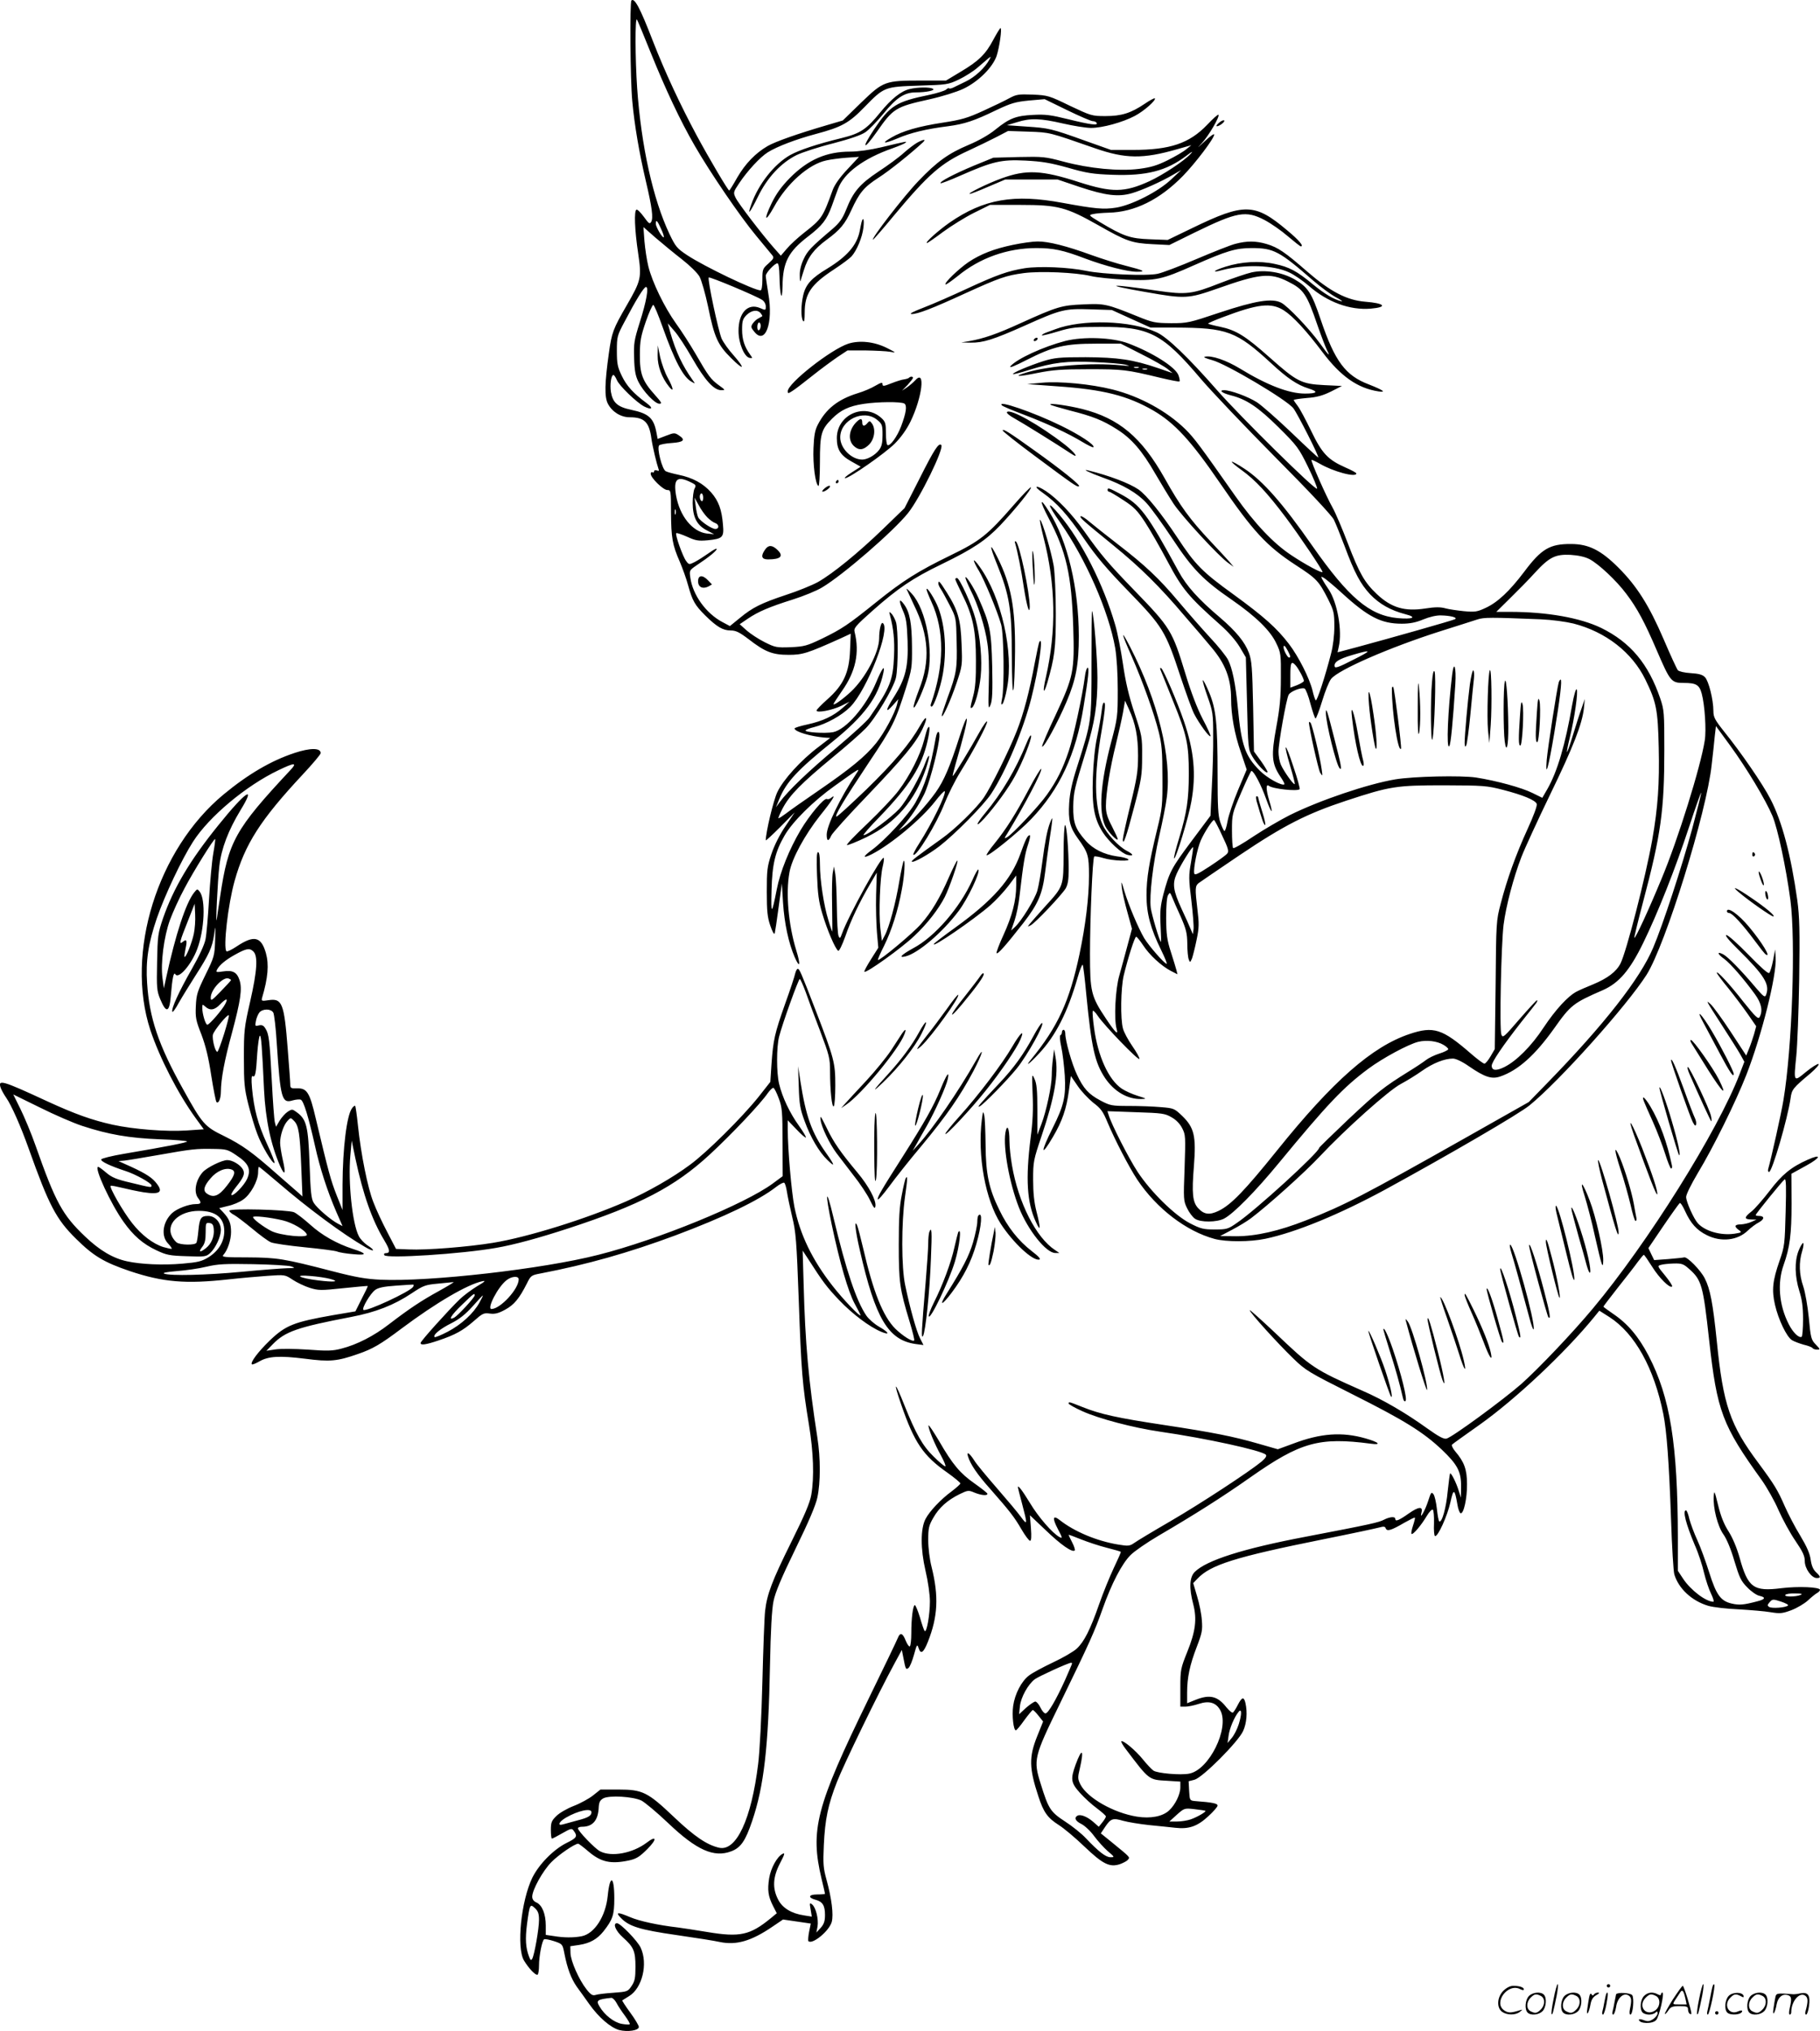 <svg version="1.0" xmlns="http://www.w3.org/2000/svg"
  viewBox="0 0 1075.534 1200.282"
 preserveAspectRatio="xMidYMid meet">
<g transform="translate(-0.466,1200.604) scale(0.1,-0.1)"
fill="#000000" stroke="none">
<path d="M3736 12003 c-10 -10 -7 -469 5 -593 13 -144 41 -306 80 -473 37
-157 45 -219 32 -242 -9 -15 -14 -11 -43 29 -19 26 -38 45 -44 43 -15 -6 -11
-119 10 -259 21 -143 18 -158 -68 -307 -81 -140 -88 -160 -105 -281 -25 -178
-27 -260 -6 -300 25 -48 76 -80 129 -80 86 0 115 -28 128 -125 7 -49 31 -149
42 -180 5 -11 2 -14 -10 -9 -9 3 -16 1 -16 -6 0 -6 -4 -8 -10 -5 -5 3 -10 -1
-10 -9 0 -24 74 -96 98 -96 21 0 22 -4 22 -132 1 -150 8 -192 52 -292 16 -38
39 -101 49 -139 26 -93 40 -117 101 -178 69 -68 105 -89 151 -89 30 0 51 -10
105 -51 98 -76 142 -93 237 -93 83 0 111 9 309 98 l58 27 -4 -99 c-5 -131 -39
-205 -134 -289 -35 -31 -64 -61 -64 -66 0 -16 91 1 145 27 l50 25 -40 -36
c-56 -49 -117 -78 -207 -98 -43 -9 -78 -20 -78 -24 0 -19 95 -47 178 -54 l33
-2 -69 -53 c-105 -79 -209 -194 -244 -268 -23 -49 -68 -237 -68 -284 0 -4 39
32 86 79 l85 86 -55 -82 c-34 -50 -66 -114 -83 -165 -25 -75 -27 -96 -27 -223
0 -115 4 -151 21 -200 12 -35 22 -54 26 -45 2 8 13 78 23 155 l19 140 7 -114
c8 -121 32 -236 69 -322 31 -70 36 -46 9 41 -46 150 -63 337 -40 461 14 81 91
221 180 334 75 93 100 134 65 105 -8 -6 -18 -9 -24 -6 -15 9 -102 -94 -156
-185 -66 -112 -120 -245 -140 -349 -30 -153 -35 -154 -31 -5 4 155 22 228 77
323 47 82 171 205 298 295 151 108 150 107 126 71 -96 -145 -175 -308 -175
-361 0 -40 11 -42 27 -5 7 15 103 122 214 237 214 224 284 308 325 393 35 73
25 88 -13 21 -60 -106 -154 -218 -318 -378 -92 -88 -171 -161 -177 -161 -15 0
41 94 192 321 141 211 154 237 218 438 35 111 37 122 36 246 -1 138 -13 202
-46 248 -30 42 -34 25 -8 -35 20 -44 24 -75 28 -180 5 -152 -12 -223 -82 -333
-49 -77 -51 -99 -4 -46 l31 35 -7 -30 c-13 -53 -76 -170 -124 -230 -63 -78
-152 -151 -340 -280 -86 -59 -173 -120 -193 -136 -20 -15 -40 -28 -44 -28 -3
0 8 27 26 61 42 78 109 146 294 299 83 68 170 145 195 171 57 57 165 239 179
299 14 61 14 289 0 331 -7 19 -18 41 -27 49 -13 13 -14 12 -8 -10 21 -79 28
-147 24 -240 -6 -145 -23 -187 -144 -363 -14 -21 -103 -102 -197 -181 -162
-135 -285 -253 -335 -321 l-22 -30 20 49 c42 102 107 171 316 340 187 151 269
263 299 406 11 52 -8 27 -43 -57 -58 -140 -178 -279 -254 -294 -47 -9 -170 -1
-163 11 3 4 25 13 51 19 73 19 162 68 213 119 100 101 242 466 192 496 -10 6
-21 -41 -21 -90 0 -82 -80 -234 -166 -315 -48 -45 -104 -85 -104 -74 0 3 23
38 50 77 82 116 105 227 75 349 -6 23 5 36 105 125 150 133 238 193 410 276
185 90 260 140 346 230 87 92 188 217 181 224 -3 3 -49 -44 -102 -105 -155
-178 -198 -212 -375 -298 -191 -93 -280 -149 -440 -278 -163 -131 -200 -156
-317 -213 -90 -43 -105 -47 -186 -51 -84 -3 -92 -1 -154 30 -36 18 -83 49
-106 69 l-41 37 47 32 c62 42 127 70 267 114 63 20 142 52 174 72 124 74 420
331 506 438 71 88 216 385 197 403 -15 15 -42 -27 -127 -196 l-90 -177 -127
-123 c-148 -143 -297 -264 -385 -314 -35 -19 -118 -53 -186 -75 -150 -50 -200
-75 -275 -137 l-59 -48 -45 24 c-96 51 -175 160 -189 263 -6 42 -5 43 37 72
74 49 119 86 119 97 0 5 -21 -6 -47 -25 -27 -19 -63 -42 -82 -52 -34 -17 -35
-17 -52 6 -20 27 -66 156 -58 164 3 3 32 -7 64 -21 50 -23 66 -26 122 -21 88
9 97 17 90 92 -7 89 -26 141 -70 191 -47 53 -109 87 -192 104 -33 7 -67 16
-76 21 -22 11 -54 138 -39 153 5 5 39 12 75 14 71 5 83 18 40 46 -23 15 -28
15 -74 -3 l-50 -19 -7 37 c-16 86 -45 113 -149 135 -81 17 -109 42 -120 105
-7 43 1 101 15 101 4 0 13 -14 20 -30 14 -34 116 -132 161 -156 48 -24 57 -11
13 21 -76 56 -117 101 -145 160 -25 52 -29 72 -29 147 0 84 2 91 44 170 68
130 116 208 128 208 18 0 3 -84 -37 -210 -33 -105 -36 -124 -33 -210 2 -74 8
-105 25 -140 29 -58 98 -130 124 -130 18 0 13 8 -27 53 -73 81 -89 124 -88
237 0 81 6 110 35 195 19 55 39 99 44 99 6 -1 30 -60 55 -130 72 -202 123
-299 173 -325 21 -12 21 -12 4 12 -59 83 -98 165 -131 279 l-15 55 38 -44 c22
-24 70 -98 107 -163 74 -129 127 -188 171 -188 25 0 25 1 -14 29 -48 35 -62
54 -138 186 -32 55 -84 136 -116 180 -68 95 -140 243 -163 337 -9 36 -19 103
-23 149 l-6 83 74 -65 c41 -35 110 -92 154 -126 46 -36 90 -79 103 -101 12
-21 35 -102 51 -178 37 -182 57 -226 136 -304 77 -77 86 -65 14 17 -29 32 -60
76 -70 98 -19 44 -85 352 -76 361 6 6 278 -108 315 -132 13 -8 22 -25 22 -39
0 -24 -1 -24 -35 -9 -72 30 -127 -30 -126 -137 0 -71 34 -152 65 -158 19 -3
19 -2 3 20 -33 46 -47 89 -47 147 0 51 4 63 26 86 30 29 65 34 84 11 7 -9 11
-16 9 -18 -2 -1 -13 -7 -23 -13 -11 -5 -25 -19 -33 -30 -12 -18 -11 -24 8 -47
65 -84 115 48 84 224 -8 49 -15 96 -15 105 0 18 53 74 69 74 7 0 11 -30 12
-77 2 -114 16 -160 18 -58 2 142 34 204 153 295 82 63 108 97 138 178 11 32
28 77 37 102 34 93 151 180 323 240 36 13 70 27 75 32 11 10 14 11 -145 -27
-64 -15 -135 -25 -181 -25 -140 0 -249 -47 -356 -155 -51 -52 -81 -94 -108
-149 -49 -102 -40 -119 13 -24 75 138 205 254 310 276 26 6 80 13 120 16 l73
5 -70 -75 c-45 -48 -75 -91 -86 -122 -58 -160 -63 -169 -168 -251 -37 -29 -83
-71 -102 -94 l-36 -42 -40 45 c-68 77 -211 263 -227 297 -15 31 -14 34 20 85
49 74 125 156 170 184 54 34 167 77 283 108 154 41 197 65 289 160 116 119
118 119 321 126 165 5 172 6 236 36 37 18 86 49 110 70 24 21 53 45 63 54 18
14 18 14 8 -5 -25 -48 -85 -104 -139 -130 -32 -16 -66 -32 -76 -37 -11 -5 -21
-7 -24 -4 -3 3 -11 -1 -18 -8 -7 -6 -50 -20 -96 -30 -200 -41 -234 -63 -330
-206 -77 -116 -62 -126 18 -12 96 138 111 147 310 191 76 17 162 44 200 62 89
42 173 126 197 194 17 52 33 165 23 165 -3 0 -22 -31 -42 -68 -45 -86 -87
-127 -195 -191 l-85 -51 -142 0 c-219 0 -227 -3 -358 -129 l-110 -107 -95 -28
c-171 -50 -304 -97 -349 -123 -72 -42 -131 -103 -179 -185 -24 -43 -46 -78
-48 -78 -7 0 -117 186 -192 325 -97 181 -186 371 -259 558 -76 197 -109 258
-127 240z m114 -308 c88 -218 175 -403 260 -550 91 -158 268 -418 363 -532 45
-54 88 -106 95 -115 12 -15 9 -21 -22 -49 -34 -30 -36 -34 -36 -95 0 -38 -4
-64 -11 -64 -38 0 -330 140 -432 207 -62 41 -70 51 -106 126 -97 205 -167 519
-191 862 -12 173 -13 426 -1 405 5 -8 41 -96 81 -195z m61 -1041 c12 -25 19
-48 16 -50 -7 -7 -47 61 -47 80 0 28 10 18 31 -30z m589 -573 c0 -11 -4 -23
-10 -26 -6 -4 -10 5 -10 19 0 14 5 26 10 26 6 0 10 -9 10 -19z m-407 -928 c24
-12 26 -16 16 -35 -6 -11 -11 -50 -11 -85 1 -84 24 -130 83 -161 l44 -23 -43
4 c-85 10 -160 102 -182 224 -17 101 6 120 93 76z m67 -89 c0 -14 -4 -23 -10
-19 -5 3 -10 15 -10 26 0 10 5 19 10 19 6 0 10 -12 10 -26z m25 -116 c15 -15
36 -30 46 -33 24 -8 25 -35 1 -35 -22 0 -88 45 -101 68 -5 9 -12 40 -15 67
l-7 50 25 -45 c13 -25 36 -57 51 -72z m-188 20 c-3 -7 -5 -2 -5 12 0 14 2 19
5 13 2 -7 2 -19 0 -25z M5381 11480 c-52 -12 -109 -58 -175 -139 -81 -100
-118 -124 -228 -151 -147 -36 -249 -70 -305 -101 -94 -54 -187 -172 -229 -292
-25 -71 -8 -50 39 45 55 114 137 202 230 248 34 16 131 48 216 69 99 26 166
49 190 66 21 14 69 64 107 110 75 93 124 125 190 125 63 0 118 12 102 21 -16
11 -91 10 -137 -1z M5970 11426 c-25 -14 -94 -47 -155 -75 -94 -43 -129 -53
-240 -70 -143 -22 -237 -49 -303 -88 -63 -36 -45 -39 36 -5 76 33 171 56 299
72 97 13 153 31 287 96 87 41 112 48 192 56 l92 8 133 -65 c74 -36 142 -65
151 -65 9 0 20 -4 23 -10 11 -17 -36 -11 -166 21 -105 26 -137 30 -209 26
-102 -5 -140 -20 -222 -86 -39 -32 -99 -66 -161 -92 -118 -50 -185 -98 -294
-212 -86 -89 -285 -347 -269 -347 3 0 59 64 124 143 204 244 278 309 438 382
54 25 130 62 167 81 l69 36 121 -4 c129 -5 116 -2 392 -98 181 -63 284 -64
486 -6 l84 24 -30 -24 c-16 -14 -66 -43 -110 -65 -62 -31 -100 -42 -169 -51
-118 -15 -294 2 -447 43 -108 29 -122 30 -264 27 l-150 -4 -115 -47 c-119 -50
-205 -95 -197 -104 3 -2 56 18 119 46 189 83 239 95 382 88 97 -5 147 -13 251
-42 111 -32 149 -38 265 -42 201 -7 317 23 435 112 35 27 43 30 26 12 -38 -42
-164 -125 -244 -162 -147 -67 -220 -68 -414 -6 -222 72 -313 76 -459 23 -83
-30 -207 -91 -188 -92 6 0 55 19 110 43 l99 42 155 0 155 0 130 -44 c154 -51
228 -60 308 -37 62 18 176 69 247 111 l45 26 -60 -56 c-76 -72 -232 -151 -324
-166 -75 -12 -125 -7 -316 28 -289 54 -466 23 -668 -116 -67 -47 -150 -121
-134 -121 4 0 46 29 94 65 49 36 131 87 183 113 l95 47 180 0 c222 0 270 -13
460 -120 165 -94 198 -106 320 -112 l100 -5 150 74 c250 122 302 132 414 73
36 -19 98 -62 136 -95 39 -33 73 -60 77 -60 20 0 -12 38 -81 95 -191 161 -252
163 -561 13 l-145 -70 -105 4 c-116 4 -157 18 -295 101 -68 41 -69 42 -40 48
17 4 57 7 90 8 154 3 303 77 440 217 74 76 185 222 185 245 0 7 -26 -11 -57
-41 -44 -41 -47 -44 -16 -10 41 44 108 159 98 168 -3 3 -33 -24 -67 -60 -106
-110 -219 -148 -440 -148 l-128 0 -152 54 c-203 73 -215 75 -348 84 l-115 8
60 18 c79 25 138 23 272 -8 61 -14 136 -26 165 -26 68 0 187 33 259 71 55 29
128 94 118 104 -3 2 -30 -12 -59 -32 -83 -56 -138 -73 -233 -73 -80 0 -85 2
-210 61 -123 60 -131 62 -220 66 -83 3 -96 1 -137 -21z M7209 11281 c-13 -11
-19 -20 -13 -21 15 0 50 27 43 34 -3 4 -17 -2 -30 -13z M5425 11163 c-16 -9
-52 -36 -80 -61 -27 -25 -94 -74 -149 -110 -111 -74 -150 -120 -191 -225 -22
-54 -38 -77 -82 -115 -126 -107 -147 -129 -169 -177 -15 -31 -24 -67 -23 -95
0 -25 2 -40 4 -35 2 6 10 34 20 64 24 78 60 125 136 181 78 57 108 93 145 175
47 102 74 135 159 190 66 42 195 146 265 211 19 19 2 17 -35 -3z M5096 10693
c-2 -10 -8 -34 -11 -53 -17 -84 -75 -150 -191 -221 -95 -57 -128 -94 -143
-159 -13 -57 -14 -130 -1 -150 7 -11 10 4 10 48 0 112 37 167 175 257 44 29
90 63 102 76 31 35 63 111 70 169 6 49 -1 68 -11 33z M5991 10559 c-111 -23
-191 -54 -263 -102 -57 -39 -145 -123 -136 -132 3 -3 35 20 73 50 130 107 294
165 464 165 100 0 158 -12 289 -62 121 -45 249 -78 306 -78 56 0 41 8 -65 35
-52 13 -144 42 -205 64 -145 53 -255 81 -318 80 -28 0 -93 -9 -145 -20z M7305
10565 c-28 -7 -131 -48 -230 -90 -98 -42 -201 -81 -229 -87 -64 -14 -325 -3
-421 17 -105 22 -278 29 -364 16 -99 -16 -165 -39 -344 -122 -84 -39 -197 -89
-252 -110 -65 -25 -90 -38 -73 -39 36 0 118 31 318 123 200 91 240 105 344
119 99 13 307 4 396 -17 36 -9 130 -18 210 -22 175 -7 209 0 402 86 192 85
247 101 339 101 131 0 164 -18 365 -193 44 -38 104 -82 134 -98 30 -16 44 -27
30 -23 -46 12 -96 42 -166 99 -96 80 -141 103 -225 121 -91 20 -198 14 -292
-16 -73 -23 -87 -39 -19 -20 133 35 303 30 395 -14 29 -13 81 -49 117 -80 110
-96 242 -144 365 -134 103 9 84 32 -33 41 -109 9 -206 60 -341 177 -133 116
-174 144 -241 164 -64 19 -117 19 -185 1z M7400 10396 c-30 -7 -113 -35 -185
-63 -167 -66 -200 -70 -372 -45 -289 43 -328 37 -67 -8 232 -41 250 -40 424
21 248 88 310 94 414 42 95 -47 113 -74 177 -261 22 -63 47 -128 55 -144 24
-46 9 -32 -42 40 -61 84 -189 219 -228 239 -54 28 -152 12 -363 -58 -182 -61
-191 -63 -288 -63 -93 1 -107 3 -200 41 -180 73 -195 76 -319 70 -127 -5 -154
-13 -368 -110 -144 -66 -221 -92 -306 -107 l-47 -8 56 -1 c73 -1 134 18 318
100 214 96 237 102 389 97 l127 -4 114 -52 115 -52 145 0 c308 -1 362 -21 569
-212 96 -89 153 -127 220 -148 60 -19 52 -30 -22 -30 -94 0 -224 50 -384 148
-81 49 -167 79 -207 70 -12 -2 5 -10 42 -20 82 -21 441 -234 481 -285 25 -33
153 -285 147 -291 -1 -1 -72 64 -157 146 -85 81 -178 163 -206 181 -52 33
-155 71 -193 71 -34 0 -12 -17 38 -30 93 -23 163 -70 284 -190 109 -108 119
-122 173 -232 32 -65 56 -124 54 -130 -6 -16 -454 426 -591 582 -170 194 -295
314 -357 342 -152 71 -440 79 -600 18 -14 -5 -38 -14 -54 -20 -16 -6 -26 -13
-24 -16 3 -2 45 8 94 23 80 24 104 27 249 27 292 2 368 -38 596 -307 62 -73
259 -280 439 -462 201 -202 335 -346 347 -370 11 -22 39 -92 63 -155 59 -159
94 -225 152 -287 55 -57 120 -94 208 -117 71 -18 45 -31 -46 -23 -166 16 -289
120 -504 427 -177 254 -294 386 -403 457 -38 25 -71 43 -73 40 -3 -2 24 -25
59 -50 79 -57 151 -134 260 -279 83 -111 217 -310 217 -322 0 -11 -101 43
-186 100 -104 69 -215 186 -329 348 -210 299 -242 342 -294 394 -110 108 -269
195 -431 236 -128 32 -310 50 -419 40 l-86 -8 177 -13 c274 -19 415 -55 568
-143 127 -74 224 -180 395 -430 194 -284 276 -372 446 -483 125 -81 137 -94
193 -204 33 -67 36 -79 36 -160 0 -53 -8 -116 -19 -158 -35 -137 -84 -286 -91
-278 -4 4 -13 31 -19 58 -18 73 -82 200 -139 275 -72 94 -147 161 -328 293
-183 132 -226 175 -331 335 -97 146 -182 251 -230 285 -54 37 -172 82 -298
113 -41 10 11 -15 86 -42 121 -43 205 -92 259 -151 27 -29 96 -125 154 -212
119 -180 182 -244 352 -361 141 -98 226 -181 261 -256 27 -56 28 -66 27 -204
0 -114 -6 -177 -27 -291 -31 -167 -27 -216 23 -291 16 -23 27 -44 25 -47 -13
-12 -103 37 -146 81 -86 86 -108 149 -129 368 -14 145 -33 237 -58 286 -11 22
-59 82 -108 134 -48 52 -131 147 -185 211 -114 136 -199 216 -363 342 -66 51
-139 109 -164 130 -24 21 -47 35 -51 32 -7 -8 9 -22 194 -173 156 -127 274
-243 420 -416 61 -70 132 -153 158 -185 82 -96 117 -186 117 -306 0 -95 20
-207 57 -313 l35 -104 -51 -121 c-28 -67 -56 -150 -62 -184 -6 -35 -15 -61
-19 -58 -5 3 -15 26 -24 52 -13 37 -16 93 -16 282 0 301 -9 387 -50 485 -18
43 -35 75 -37 72 -3 -3 10 -47 28 -98 31 -87 33 -102 33 -228 1 -74 -3 -211
-8 -305 l-8 -170 -112 -150 c-119 -159 -132 -184 -167 -317 -17 -67 -20 -101
-16 -180 3 -54 4 -98 2 -98 -7 0 -54 158 -60 201 -9 73 13 262 50 424 19 83
40 186 45 230 30 233 -51 565 -218 890 -57 110 -52 82 9 -55 66 -150 134 -340
161 -449 18 -71 22 -116 22 -266 1 -169 -1 -188 -31 -310 -48 -198 -63 -288
-63 -391 0 -107 24 -197 88 -326 21 -43 35 -78 31 -78 -13 0 -106 107 -133
152 -36 62 -92 195 -117 278 -18 62 -19 63 -15 19 3 -26 18 -91 33 -144 l27
-98 -27 -101 c-15 -55 -36 -135 -48 -176 -23 -79 -32 -257 -16 -313 12 -42 -5
-27 -62 58 -89 133 -95 160 -95 385 0 204 15 565 25 574 3 3 27 -1 54 -9 54
-17 170 -21 145 -6 -8 6 -37 13 -65 16 -76 11 -141 43 -184 92 -62 70 -75 106
-74 203 2 86 6 103 77 333 50 164 66 266 66 426 0 115 -22 386 -32 396 -2 2
-3 -137 -3 -308 0 -349 1 -341 -85 -612 -30 -93 -43 -154 -47 -216 -6 -100 4
-143 52 -209 60 -83 65 -100 65 -219 0 -128 -20 -293 -56 -464 -59 -279 -128
-429 -286 -622 -40 -48 -10 -27 46 34 99 105 170 245 229 450 13 46 27 80 30
75 3 -5 13 -84 21 -174 31 -315 50 -403 111 -495 54 -80 133 -126 214 -124 34
1 33 2 -22 19 -32 10 -74 29 -93 42 -78 52 -142 193 -164 360 -7 48 -10 93 -8
99 2 6 16 -7 31 -30 37 -55 240 -266 245 -253 2 6 -17 40 -42 76 -25 36 -50
83 -55 103 -16 56 -13 238 4 313 25 103 65 230 74 230 4 0 22 -22 40 -49 37
-58 109 -124 165 -153 l39 -20 -6 24 c-3 12 -18 61 -33 108 -23 71 -27 104
-28 200 0 70 4 123 11 135 11 19 12 18 24 -10 7 -17 29 -69 51 -116 32 -74 38
-96 39 -160 0 -41 4 -83 9 -94 7 -19 8 -18 19 7 5 15 18 65 27 110 15 71 15
96 5 178 -15 125 -14 140 7 157 9 7 118 81 242 165 263 177 397 245 630 322
261 86 296 91 580 91 232 -1 250 -2 347 -27 120 -31 191 -61 199 -83 4 -10
-19 -72 -54 -148 -69 -151 -122 -298 -159 -442 -26 -98 -27 -109 -30 -480 l-5
-379 -25 -43 c-14 -24 -30 -43 -36 -43 -7 0 -43 27 -82 61 -167 145 -219 162
-361 114 -221 -74 -453 -278 -781 -686 -194 -241 -273 -323 -347 -359 -54 -26
-86 -22 -121 16 -33 36 -38 87 -25 248 14 178 2 228 -69 297 -46 44 -50 46
-126 52 -43 4 -127 7 -188 7 -103 0 -112 2 -169 32 -70 37 -101 71 -139 153
-30 62 -69 201 -69 242 0 12 -4 23 -10 23 -5 0 -10 -6 -10 -14 0 -8 -4 -16 -9
-18 -5 -2 -3 -32 5 -68 8 -36 17 -112 21 -170 7 -124 -5 -177 -71 -309 -74
-147 -72 -179 1 -54 55 93 80 167 94 272 l12 88 39 -57 c21 -32 63 -76 92
-100 47 -35 59 -53 86 -118 42 -100 125 -261 175 -337 114 -171 290 -306 458
-351 69 -18 208 -18 299 1 181 38 438 144 709 291 377 206 793 448 853 498
177 144 575 589 691 771 112 177 356 963 385 1243 7 59 15 134 18 167 l7 60
84 -115 c99 -136 209 -320 250 -416 31 -74 80 -303 106 -497 32 -245 10 -877
-41 -1182 -12 -75 -73 -348 -90 -407 -3 -10 -1 -18 5 -18 18 0 109 312 127
435 7 53 14 61 119 149 32 28 53 52 46 54 -6 2 -40 -19 -74 -47 -74 -61 -73
-62 -57 96 6 59 14 263 17 453 4 289 2 365 -11 465 -38 269 -90 466 -159 599
-45 88 -176 278 -274 399 -54 68 -63 85 -63 120 0 68 -28 179 -50 201 -14 15
-37 21 -85 24 -35 2 -69 10 -75 17 -6 7 -44 89 -84 183 -86 200 -158 314 -267
423 -103 103 -176 140 -280 140 -126 1 -176 -29 -277 -164 -87 -115 -157 -181
-229 -214 -49 -23 -63 -25 -127 -19 -39 4 -89 11 -110 17 -29 8 -61 8 -118 -1
-122 -19 -201 4 -287 85 -72 68 -103 122 -171 299 -33 87 -74 183 -91 213 -36
63 -130 275 -124 281 2 2 23 -8 48 -22 80 -47 217 -84 217 -58 0 4 -29 20 -64
35 -104 46 -139 83 -203 216 -31 64 -66 130 -79 147 -13 17 -24 33 -24 36 0 3
35 8 78 12 58 4 93 14 142 38 l65 33 -105 5 c-136 7 -161 20 -323 164 -144
128 -198 161 -293 181 -36 7 -68 16 -70 18 -3 2 35 19 83 37 213 81 289 89
364 42 55 -35 134 -121 228 -246 108 -144 208 -214 331 -233 51 -8 28 8 -56
41 -138 52 -201 136 -284 381 -54 161 -76 194 -155 240 -73 42 -174 59 -255
41z m1997 -1694 c54 -28 160 -127 218 -205 64 -84 109 -168 181 -336 79 -183
85 -191 159 -191 73 0 92 -11 106 -63 18 -66 28 -216 18 -277 -24 -155 -159
-588 -256 -819 -74 -179 -154 -353 -160 -347 -2 2 21 96 51 210 106 399 126
542 126 900 0 220 -1 236 -24 304 -70 205 -176 332 -349 417 -124 60 -321 95
-539 95 l-81 0 84 83 c46 45 112 112 145 149 85 92 120 109 209 105 46 -3 84
-11 112 -25z m-1461 -202 c153 -140 231 -180 352 -180 48 0 84 7 127 25 36 15
78 25 105 24 55 -1 99 -12 84 -22 -11 -7 -382 -112 -582 -166 l-113 -30 7 32
c22 95 -8 263 -60 340 -14 20 -30 46 -36 57 -10 19 -10 21 8 11 10 -6 59 -46
108 -91z m1174 -154 c67 -3 147 -14 193 -25 191 -49 347 -171 425 -331 65
-133 74 -178 79 -403 5 -210 -5 -354 -38 -542 -40 -225 -153 -664 -188 -733
-25 -49 -77 -88 -161 -123 -37 -15 -81 -34 -98 -43 -52 -27 -125 -107 -195
-212 -72 -110 -162 -200 -234 -235 -47 -23 -73 -20 -73 9 0 22 67 120 174 257
44 55 84 106 89 113 5 7 8 14 5 17 -2 2 -48 -48 -103 -111 -93 -108 -100 -114
-108 -92 -12 29 -1 533 13 648 14 111 59 281 105 400 20 52 97 219 170 370
137 282 190 418 200 512 l5 53 -19 -55 c-11 -30 -34 -102 -51 -158 -17 -57
-33 -102 -35 -100 -2 2 5 39 16 83 29 118 51 277 41 287 -5 5 -16 -34 -27 -94
-40 -232 -87 -392 -146 -495 l-30 -52 -57 28 c-63 32 -214 73 -335 92 -88 13
-368 7 -477 -11 -161 -27 -446 -123 -625 -212 -55 -28 -151 -84 -213 -125 -62
-42 -116 -73 -120 -69 -4 4 -7 51 -7 104 0 95 1 99 55 225 30 70 57 127 60
127 14 0 57 -82 86 -163 33 -93 46 -101 19 -11 -19 62 -20 100 -2 86 22 -18
168 -34 182 -20 3 3 -13 63 -37 133 -49 150 -63 153 -19 4 17 -56 29 -104 27
-107 -7 -6 -66 78 -82 115 -8 18 -14 52 -14 77 0 52 46 310 60 336 11 20 73
45 94 37 7 -3 23 -44 35 -91 13 -47 26 -86 30 -86 4 0 22 47 39 103 17 57 41
116 53 131 43 54 346 186 644 281 99 31 198 63 220 70 39 13 79 13 375 1z
m-1495 -186 c17 -33 18 -40 7 -40 -9 0 -32 44 -32 60 0 18 9 10 25 -20z m385
-54 c-82 -42 -106 -51 -108 -39 -6 25 22 44 104 68 119 35 120 29 4 -29z
m-338 -33 c18 -21 48 -78 48 -91 0 -5 -18 -16 -40 -25 l-40 -15 0 74 c0 76 6
87 32 57z m2343 -964 c-63 -231 -174 -570 -231 -704 -77 -183 -290 -455 -627
-801 l-108 -111 -382 -216 c-594 -335 -707 -394 -934 -483 -160 -63 -296 -94
-413 -94 l-95 1 72 38 c40 21 89 51 110 67 102 77 320 273 406 365 152 162
409 392 480 429 34 18 91 53 126 78 64 45 132 72 182 72 17 0 55 -18 95 -46
93 -64 134 -77 184 -60 106 36 206 126 318 283 99 140 113 151 290 228 94 42
158 116 237 278 86 176 189 436 272 688 37 113 69 203 71 200 1 -4 -23 -99
-53 -212z m-2778 -41 c36 -75 41 -94 30 -106 -6 -9 -52 -42 -102 -75 -72 -47
-91 -56 -93 -42 -6 28 18 147 39 195 22 49 68 120 78 120 3 0 25 -41 48 -92z
m-184 -158 c-14 -77 -14 -98 2 -225 9 -77 15 -153 13 -170 l-4 -30 -13 30 c-7
17 -30 70 -53 118 -51 111 -56 150 -30 209 22 50 91 162 97 157 2 -2 -4 -42
-12 -89z m1492 -1079 c16 -9 29 -21 28 -26 -1 -5 -25 -17 -54 -26 -28 -9 -63
-26 -78 -38 -14 -11 -60 -42 -101 -67 -151 -94 -183 -120 -355 -281 -96 -91
-175 -168 -175 -171 -1 -27 -378 -371 -487 -444 -51 -36 -60 -38 -130 -38 -67
0 -83 4 -147 37 -90 47 -230 184 -309 304 -51 78 -154 279 -171 336 l-7 22
168 -6 c154 -5 172 -7 211 -30 27 -15 50 -39 63 -65 20 -39 20 -50 14 -234 -7
-186 -7 -194 15 -239 12 -25 33 -53 47 -62 33 -22 128 -21 171 1 56 29 186
161 325 330 286 347 380 446 528 556 85 63 237 145 295 159 49 12 110 5 149
-18z M8586 8017 c-25 -209 -35 -440 -17 -421 9 8 22 147 36 366 6 103 -8 146
-19 55z M8467 7974 c-10 -109 -7 -378 3 -336 12 51 22 385 12 400 -6 9 -11
-14 -15 -64z M8691 7962 c-13 -99 -31 -302 -31 -347 1 -22 3 -26 9 -15 5 8 16
92 25 185 9 94 18 189 21 212 2 23 1 44 -4 47 -4 3 -13 -34 -20 -82z M8809
8045 c-11 -17 -18 -276 -11 -355 l8 -75 8 105 c8 115 5 341 -5 325z M8383
7825 c-1 -125 2 -176 8 -150 9 48 9 173 -1 270 -5 51 -7 17 -7 -120z M8898
7980 c-10 -31 -10 -290 -1 -356 10 -74 22 -27 21 86 -1 151 -12 299 -20 270z
M9216 7973 c-10 -33 -65 -388 -71 -458 -9 -117 11 -43 45 161 33 197 47 314
37 314 -3 0 -8 -8 -11 -17z M8230 7934 c0 -136 36 -374 54 -353 5 7 -39 357
-46 365 -5 4 -8 -1 -8 -12z M8095 7840 c7 -90 33 -251 40 -259 10 -10 4 90
-14 206 -21 144 -36 175 -26 53z M9087 7795 c-9 -133 -9 -175 2 -175 12 0 23
209 13 245 -7 24 -10 9 -15 -70z M8987 7775 c-9 -133 -9 -175 2 -175 12 0 23
209 13 245 -7 24 -10 9 -15 -70z M7840 7793 c0 -59 61 -306 81 -327 16 -17 10
16 -32 179 -41 162 -49 185 -49 148z M7995 7760 c17 -148 48 -280 64 -280 6 0
6 14 1 33 -5 17 -19 88 -31 157 -22 129 -46 191 -34 90z M7740 7737 c0 -32 55
-277 66 -297 15 -24 15 -23 9 20 -9 68 -56 264 -66 275 -5 5 -9 6 -9 2z M7436
7253 c8 -27 19 -65 26 -85 6 -21 15 -38 19 -38 4 0 -3 35 -17 78 -13 42 -24
80 -24 85 0 4 -4 7 -10 7 -5 0 -3 -21 6 -47z M6115 10000 c-3 -5 -2 -10 4 -10
5 0 13 5 16 10 3 6 2 10 -4 10 -5 0 -13 -4 -16 -10z M6300 9991 c-130 -34
-283 -104 -324 -149 -11 -14 24 0 96 37 157 80 227 96 410 96 l146 0 124 -63
c68 -34 136 -73 153 -87 l29 -24 -84 29 c-150 51 -238 64 -430 65 -156 0 -183
-3 -249 -23 -84 -27 -186 -70 -180 -77 3 -2 46 9 96 25 141 44 224 54 386 46
78 -3 160 -10 182 -15 33 -8 28 -9 -25 -4 -176 17 -422 -2 -558 -42 -86 -26
-54 -27 64 -3 90 18 143 22 304 22 200 0 220 -2 423 -51 59 -14 109 -24 112
-21 3 3 0 19 -6 36 -17 48 -152 134 -298 189 -93 35 -264 41 -371 14z m433
-158 c-7 -2 -19 -2 -25 0 -7 3 -2 5 12 5 14 0 19 -2 13 -5z m50 -10 c-7 -2
-19 -2 -25 0 -7 3 -2 5 12 5 14 0 19 -2 13 -5z M5018 9975 c-102 -33 -358
-234 -358 -281 0 -15 3 -14 28 2 15 9 68 50 117 89 50 40 117 89 149 111 l59
39 106 0 c58 -1 124 -4 146 -8 38 -7 37 -6 -20 23 -75 37 -160 46 -227 25z
M3891 9905 c-1 -63 25 -132 68 -185 30 -37 25 -8 -8 53 -16 28 -36 84 -45 122
l-14 70 -1 -60z M5377 9774 c-3 -4 -17 -8 -29 -10 -13 -1 -47 -12 -75 -23 -45
-18 -53 -19 -53 -6 0 13 -8 11 -43 -9 -23 -14 -70 -34 -104 -44 -116 -36 -187
-92 -235 -185 -17 -32 -23 -64 -26 -140 -4 -96 11 -212 29 -223 5 -3 9 61 9
141 0 166 7 192 72 257 51 51 100 74 185 87 86 13 222 14 242 2 17 -11 11 -54
-19 -134 -23 -61 -66 -121 -81 -111 -5 3 -9 34 -9 70 0 57 -3 68 -26 89 -101
93 -264 20 -264 -118 0 -67 21 -102 86 -138 l55 -31 -53 -34 c-29 -18 -47 -34
-39 -34 25 0 235 146 294 205 36 36 70 84 92 129 70 144 90 313 29 245 -11
-12 -32 -30 -49 -42 l-30 -20 33 34 c17 19 32 38 32 42 0 9 -15 9 -23 1z
m-188 -250 c29 -24 31 -31 31 -89 0 -48 -5 -68 -21 -89 -24 -31 -69 -56 -99
-56 -64 0 -130 67 -130 131 0 104 140 170 219 103z M5062 9508 c-45 -49 -47
-112 -4 -144 27 -21 51 -16 83 15 32 33 40 92 16 125 -12 16 -14 16 -26 2 -18
-22 -31 -20 -31 4 0 26 -12 25 -38 -2z M5926 9610 c6 -6 64 -30 130 -55 137
-52 263 -111 347 -162 32 -19 60 -33 63 -30 12 12 -80 73 -191 127 -161 79
-385 156 -349 120z M6212 9615 c3 -4 55 -19 115 -35 135 -34 195 -58 278 -111
86 -54 149 -127 226 -261 35 -60 84 -141 109 -179 48 -73 269 -313 323 -350
l32 -23 -25 30 c-14 16 -64 70 -112 121 -121 129 -177 205 -271 373 -137 243
-270 354 -487 409 -85 21 -199 37 -188 26z M5955 9570 c-3 -5 17 -22 45 -37
44 -24 250 -152 333 -207 52 -35 27 3 -35 52 -149 116 -328 217 -343 192z
M5930 9462 c0 -5 84 -72 188 -149 238 -177 250 -185 263 -181 13 4 -103 98
-272 218 -138 99 -179 125 -179 112z M4945 9160 c-3 -5 -1 -10 4 -10 6 0 11 5
11 10 0 6 -2 10 -4 10 -3 0 -8 -4 -11 -10z M4879 9121 c-13 -11 -19 -20 -13
-21 15 0 50 27 43 34 -3 4 -17 -2 -30 -13z M6165 9095 c85 -60 149 -131 246
-273 72 -105 133 -177 264 -312 201 -207 218 -235 305 -500 33 -99 69 -199 81
-222 28 -55 90 -141 97 -133 3 3 -18 49 -46 102 -33 64 -69 158 -102 267 -78
256 -88 272 -300 491 -157 162 -200 213 -297 350 -74 104 -159 193 -228 239
-60 39 -78 31 -20 -9z M6550 9110 c0 -5 4 -10 9 -10 5 0 42 -22 83 -49 64 -41
84 -62 130 -132 30 -46 90 -151 134 -234 85 -160 123 -206 309 -371 50 -44 93
-94 116 -132 l36 -61 7 -272 c6 -264 7 -272 31 -313 26 -45 81 -103 90 -94 3
2 -14 31 -37 64 l-43 59 -5 265 c-5 230 -8 272 -25 318 -24 64 -76 127 -169
207 -129 109 -199 187 -246 273 -188 345 -226 396 -347 460 -66 35 -73 37 -73
22z M6201 8945 c105 -199 136 -336 146 -645 8 -260 2 -292 -103 -517 -48 -101
-84 -186 -81 -189 10 -10 93 143 145 266 55 130 72 220 72 387 -1 285 -66 561
-176 736 -56 90 -58 67 -3 -38z M6270 8918 c151 -215 287 -525 325 -742 9 -55
15 -149 15 -249 0 -154 -1 -165 -40 -311 -62 -239 -74 -406 -34 -492 16 -34
74 -94 74 -77 0 5 -16 40 -35 77 -27 52 -35 79 -35 119 0 75 25 228 59 364 16
65 35 150 42 188 l12 70 23 -50 c39 -84 54 -162 54 -275 0 -90 -6 -131 -45
-290 -25 -102 -45 -194 -45 -205 1 -42 21 16 67 192 43 163 47 188 47 298 1
116 -1 124 -46 260 -33 100 -52 182 -67 286 -12 81 -32 185 -46 232 -69 238
-198 494 -329 650 -77 92 -75 67 4 -45z M6171 8832 c73 -283 77 -553 14 -830
-20 -87 -14 -107 9 -30 43 151 50 200 50 408 0 114 -6 238 -12 280 -14 82 -67
266 -81 274 -4 3 5 -43 20 -102z M6004 8794 c13 -44 36 -156 51 -259 17 -109
34 -167 35 -115 0 84 -61 373 -82 386 -6 4 -8 -1 -4 -12z M4526 8758 c-27 -38
-21 -58 17 -58 77 0 95 20 54 58 -30 28 -52 28 -71 0z M5897 8670 c73 -180 87
-265 87 -537 1 -140 4 -222 9 -205 5 15 9 117 10 227 2 260 -23 395 -104 557
-48 96 -49 74 -2 -42z M6107 8665 c3 -60 7 -112 9 -114 8 -8 2 164 -7 194 -4
18 -5 -16 -2 -80z M5760 8693 c0 -7 13 -34 30 -61 31 -52 108 -236 131 -317
16 -57 20 -373 5 -440 -6 -30 -6 -37 3 -29 6 6 19 48 27 95 40 209 -33 535
-161 714 -19 28 -35 44 -35 38z M4130 8571 c0 -35 27 -48 61 -31 l21 12 -23
24 c-32 34 -59 32 -59 -5z M5710 8592 c0 -7 14 -40 30 -73 44 -86 87 -221 100
-317 8 -49 11 -147 8 -239 -4 -142 -3 -154 10 -123 11 27 13 78 10 230 -5 209
-13 248 -81 402 -28 63 -77 139 -77 120z M5650 8583 c0 -4 18 -43 40 -88 64
-128 82 -214 82 -390 1 -108 -4 -167 -16 -211 -19 -72 -19 -77 -7 -70 17 11
42 101 51 184 10 98 -2 236 -31 342 -22 83 -94 240 -109 240 -6 0 -10 -3 -10
-7z M5550 8557 c0 -7 7 -22 15 -33 8 -12 31 -54 52 -95 38 -74 38 -74 41 -217
4 -158 -1 -187 -54 -330 -18 -51 -34 -98 -34 -105 1 -25 52 87 87 191 35 104
35 108 30 232 -5 144 -21 199 -87 304 -43 68 -50 75 -50 53z M5362 8525 c2 -5
22 -48 44 -95 88 -179 97 -330 30 -499 -20 -52 -35 -99 -32 -105 6 -16 63 113
81 181 39 150 -7 396 -91 489 -19 21 -34 35 -32 29z M5480 8523 c0 -6 13 -39
29 -74 78 -169 77 -376 -4 -606 -2 -7 0 -13 5 -13 13 0 51 107 66 190 24 136
15 284 -26 393 -20 52 -70 131 -70 110z M6147 8213 c-3 -4 -15 -60 -27 -123
-32 -172 -67 -304 -107 -405 -45 -115 -153 -332 -194 -392 -43 -63 -171 -188
-249 -243 -151 -108 -182 -132 -177 -136 9 -9 99 42 162 90 93 72 263 244 307
311 86 131 190 378 237 564 44 174 73 375 48 334z M6416 8008 c-15 -116 -68
-359 -95 -439 -35 -105 -70 -176 -129 -259 -48 -68 -204 -234 -236 -252 -18
-10 -18 -8 2 23 103 169 205 364 200 381 -2 6 -35 -48 -72 -118 -81 -152 -134
-236 -204 -323 -29 -35 -50 -67 -47 -69 9 -10 193 139 264 214 168 176 264
382 309 664 29 175 34 230 24 230 -5 0 -13 -24 -16 -52z M6862 8049 c3 -8 38
-93 76 -189 80 -197 92 -252 92 -425 0 -154 -12 -232 -56 -378 -20 -65 -34
-121 -31 -124 9 -9 87 246 102 336 29 161 16 300 -44 475 -38 112 -121 305
-134 313 -6 4 -8 1 -5 -8z M6515 7804 c-4 -33 -16 -102 -27 -154 -13 -58 -22
-152 -25 -240 -6 -168 8 -243 58 -322 36 -56 112 -126 146 -134 40 -10 37 3
-4 24 -49 26 -119 101 -143 155 -49 111 -51 294 -5 556 18 102 23 157 17 163
-7 7 -13 -9 -17 -48z M5676 7655 c-57 -179 -93 -263 -142 -332 -55 -77 -146
-176 -188 -205 l-31 -21 31 34 c40 44 85 111 119 179 27 53 76 231 89 323 9
57 -10 66 -20 10 -31 -177 -62 -277 -119 -379 -41 -73 -178 -222 -258 -281
-56 -41 -56 -53 0 -25 113 58 292 207 373 311 30 39 56 66 58 61 7 -21 -74
-187 -151 -308 -22 -34 -38 -65 -35 -67 16 -17 139 185 184 302 21 53 63 137
94 187 79 127 162 284 158 298 -2 6 -24 -24 -48 -68 -49 -89 -149 -254 -155
-254 -2 0 5 30 16 68 46 157 70 254 67 270 -3 9 -21 -37 -42 -103z M5487 7703
c-3 -4 -13 -37 -22 -73 -22 -86 -84 -209 -150 -296 -29 -39 -112 -126 -184
-195 -72 -68 -127 -125 -121 -127 6 -2 58 19 116 47 173 85 285 214 350 403
13 39 22 74 19 77 -3 2 -11 -11 -18 -30 -32 -90 -112 -232 -158 -283 -48 -52
-188 -156 -211 -156 -6 0 37 50 96 110 176 183 248 297 282 447 15 66 15 99 1
76z M6071 7614 c-63 -155 -146 -295 -245 -414 -57 -68 -60 -91 -4 -30 64 71
143 179 181 250 45 82 99 218 95 238 -2 8 -14 -11 -27 -44z M1745 7556 c-137
-45 -274 -125 -419 -245 -392 -325 -582 -936 -433 -1392 55 -165 163 -376 268
-521 l48 -66 -102 -7 c-120 -8 -312 7 -436 34 -122 27 -223 63 -386 138 -270
125 -296 133 -275 77 6 -15 20 -39 31 -55 31 -44 86 -168 134 -303 119 -334
162 -416 279 -531 103 -102 165 -139 318 -191 197 -66 331 -77 583 -49 72 8
176 17 232 21 101 7 102 7 147 -23 24 -16 70 -38 101 -48 53 -16 65 -16 198
-2 78 8 143 14 145 13 1 -2 -15 -36 -36 -76 l-37 -74 -130 -22 c-234 -41 -282
-60 -377 -151 -69 -67 -115 -129 -105 -140 4 -3 23 5 44 17 53 31 119 35 271
16 146 -19 189 -15 312 28 87 30 132 56 257 150 203 152 391 262 478 280 23 5
16 -2 -30 -29 -33 -20 -80 -55 -104 -78 -66 -64 -231 -247 -231 -258 0 -15 32
-10 106 15 98 33 144 58 209 115 51 45 59 49 94 44 30 -4 51 1 91 23 53 29 83
65 129 156 22 45 26 48 80 58 276 53 520 122 797 225 288 108 494 207 596 287
21 16 42 27 47 24 5 -3 12 -27 16 -53 4 -27 18 -93 31 -148 22 -90 26 -139 39
-495 15 -421 21 -496 60 -733 27 -165 32 -310 14 -415 -8 -47 -39 -120 -119
-281 -113 -228 -143 -307 -154 -406 -4 -33 -11 -222 -16 -420 -5 -204 -16
-414 -25 -484 -40 -327 -129 -517 -230 -495 -72 16 -147 67 -267 181 -156 148
-185 163 -329 163 l-106 0 -44 -35 c-24 -19 -75 -47 -114 -62 -39 -15 -84 -41
-102 -59 -29 -28 -33 -39 -33 -83 0 -28 3 -51 6 -51 4 0 31 14 62 32 53 30 56
30 68 13 23 -31 17 -41 -42 -70 -77 -38 -163 -125 -203 -205 -67 -137 -95
-414 -50 -490 28 -47 70 -91 81 -84 4 3 8 27 8 54 0 56 18 147 30 155 4 3 31
-2 59 -11 50 -17 50 -17 61 -73 18 -91 40 -148 73 -196 18 -24 51 -71 74 -103
55 -78 126 -139 176 -153 50 -13 117 -3 117 18 0 8 -23 47 -51 85 -28 38 -49
71 -47 72 2 1 20 12 40 25 78 47 113 191 69 286 -18 40 -120 145 -140 145 -27
0 -8 -46 35 -84 64 -57 74 -81 74 -174 0 -66 -4 -85 -23 -113 -22 -33 -25 -34
-107 -40 -47 -3 -95 -9 -106 -13 -17 -5 -28 1 -53 33 -45 57 -94 168 -95 215
l-1 40 54 8 c63 10 105 34 142 80 55 70 64 97 64 195 0 134 -26 144 -39 14
-12 -120 -78 -223 -154 -238 -47 -9 -104 -9 -164 1 l-48 7 0 55 c0 68 -21 120
-54 136 -17 7 -26 19 -26 35 0 40 62 152 113 204 42 43 138 109 159 109 3 0
30 -20 59 -45 75 -64 132 -77 241 -54 44 10 62 21 108 67 59 59 56 84 -5 37
-83 -62 -207 -85 -274 -50 -30 15 -131 120 -131 136 0 5 11 9 24 9 64 0 96 38
99 117 2 29 8 40 27 51 36 19 174 11 225 -13 21 -11 93 -71 159 -134 167 -159
270 -205 372 -166 56 21 84 61 124 180 69 204 96 435 105 920 4 206 11 333 21
379 10 50 47 139 129 307 79 162 120 258 130 305 19 89 19 233 0 354 -52 334
-72 560 -81 900 l-6 205 33 -50 c87 -136 110 -166 182 -242 80 -84 182 -160
250 -188 53 -22 46 -4 -13 30 -28 16 -61 45 -75 65 -59 86 -120 266 -196 585
-43 182 -50 148 -9 -47 48 -227 97 -395 135 -466 19 -34 35 -66 35 -69 0 -14
-104 95 -164 172 -121 154 -194 305 -227 470 -17 88 -39 340 -39 453 l0 57 51
-53 c28 -30 53 -51 56 -49 3 3 -16 35 -41 70 -54 75 -98 168 -117 247 -16 66
-16 218 0 280 19 75 114 340 122 340 4 0 19 -35 35 -77 15 -43 53 -147 86
-232 53 -141 58 -160 58 -235 0 -114 11 -219 22 -208 5 5 9 60 9 123 0 134 -6
158 -117 446 -87 226 -95 243 -105 243 -5 0 -11 -12 -15 -27 -3 -16 -29 -95
-59 -178 -63 -178 -71 -216 -81 -357 l-7 -106 -70 -89 c-97 -121 -305 -328
-405 -401 -102 -76 -249 -160 -379 -217 -236 -103 -577 -210 -785 -244 -146
-24 -393 -44 -498 -39 l-75 3 -52 100 c-29 55 -66 134 -82 177 -33 83 -73 281
-91 453 -6 60 -14 112 -16 115 -3 3 -12 -3 -19 -14 -31 -41 -55 -236 -56 -451
l0 -150 -36 90 c-33 85 -46 130 -122 450 -36 155 -52 180 -110 179 -38 -1 -41
1 -41 25 0 14 -7 108 -15 209 -21 270 -33 299 -113 287 -39 -6 -43 -5 -39 12
36 121 42 199 23 267 -28 97 -70 107 -172 39 -30 -20 -57 -33 -61 -29 -20 20
9 276 48 415 61 218 152 361 403 630 58 62 106 119 106 126 0 32 -61 32 -155
1z m-26 -103 c-325 -348 -365 -420 -413 -743 -9 -58 -18 -118 -20 -135 -9 -58
5 231 15 314 12 103 53 210 125 329 95 155 30 111 -131 -89 -169 -209 -265
-372 -327 -550 -30 -89 -32 -103 -35 -259 -3 -153 -2 -169 19 -220 35 -84 54
-78 62 19 9 109 17 146 27 129 19 -30 94 56 129 149 43 114 51 292 15 339 -14
18 -15 18 -34 -6 -48 -61 -109 -247 -164 -500 l-14 -65 -8 60 c-12 88 8 245
44 344 17 46 55 130 86 187 52 99 175 297 181 291 2 -2 -3 -40 -11 -85 -8 -45
-19 -167 -25 -270 -6 -103 -15 -210 -21 -238 -6 -31 -37 -98 -81 -175 -74
-130 -122 -233 -115 -252 2 -6 20 18 39 54 20 35 64 106 97 158 81 126 100
168 111 243 8 60 9 58 6 -32 -3 -92 -5 -99 -57 -205 -48 -98 -54 -117 -57
-185 -3 -67 0 -85 33 -168 25 -67 42 -135 58 -242 13 -82 27 -153 31 -157 12
-12 26 20 26 62 1 76 20 180 65 345 52 194 62 263 45 314 -15 46 -40 60 -97
51 -41 -6 -44 -5 -35 12 14 26 50 56 102 85 68 38 88 43 111 22 29 -27 24
-112 -18 -297 -35 -153 -37 -172 -37 -332 0 -151 3 -182 26 -275 15 -58 38
-137 53 -175 26 -71 92 -181 102 -172 3 3 -17 54 -45 114 -53 116 -76 201 -88
327 -5 56 -3 77 4 72 15 -9 20 16 27 136 4 54 11 100 15 103 8 5 13 -61 25
-320 9 -177 40 -323 95 -450 29 -64 35 -46 15 40 -8 36 -15 80 -15 97 0 44 20
104 43 129 19 21 20 21 39 1 28 -28 35 -75 43 -272 l7 -175 -23 21 c-13 11
-69 60 -124 108 -150 133 -209 175 -316 228 -115 56 -128 70 -243 278 -145
260 -199 420 -212 626 -9 131 7 235 57 382 48 139 148 350 214 453 95 149 314
332 505 423 97 47 114 46 69 -1z m-569 -966 c-11 -53 -47 -143 -55 -136 -2 3
1 24 6 48 11 49 7 60 -16 41 -24 -20 -19 1 28 118 l42 107 3 -64 c2 -35 -2
-86 -8 -114z m220 -273 c0 -3 -27 -32 -60 -66 -54 -56 -60 -60 -60 -38 0 48
74 126 106 113 8 -3 14 -7 14 -9z m-34 -141 c-17 -34 -94 -123 -106 -123 -11
0 -30 65 -30 99 0 23 1 23 18 8 27 -25 55 -21 87 13 36 37 50 39 31 3z m284
-52 c5 -11 15 -91 20 -178 22 -331 30 -360 95 -340 18 5 40 7 47 4 17 -6 46
-103 84 -272 29 -132 72 -266 127 -393 l36 -82 -27 14 c-42 22 -123 91 -143
123 -15 23 -19 62 -25 232 -8 222 -18 262 -76 304 -26 19 -28 19 -53 3 -15
-10 -36 -34 -48 -53 l-21 -36 -7 26 c-4 15 -12 125 -18 244 -13 246 -17 278
-38 311 -11 18 -20 22 -39 18 -22 -6 -23 -4 -17 26 3 18 13 41 21 51 21 23 69
22 82 -2z m-291 -125 c-18 -58 -36 -106 -40 -106 -13 0 -32 76 -26 102 7 25
86 122 94 114 3 -2 -10 -52 -28 -110z m3278 -382 c20 -53 22 -79 22 -259 l1
-200 -58 -43 c-165 -122 -680 -333 -1032 -422 -328 -84 -998 -160 -1285 -147
-87 4 -146 14 -285 50 -289 75 -328 81 -502 82 -140 0 -155 2 -143 15 25 28
45 88 45 135 0 51 -10 77 -46 116 l-24 25 52 13 c29 6 70 23 90 38 43 29 88
111 88 160 0 18 2 33 5 33 3 0 53 -42 113 -93 174 -150 386 -307 515 -381 54
-32 64 -22 12 11 -19 13 -42 37 -50 54 -38 72 -64 318 -50 475 l8 89 22 -106
c46 -216 99 -365 171 -484 34 -57 36 -75 8 -75 -9 0 -12 -5 -8 -12 13 -21 455
7 659 43 106 18 256 59 430 116 422 138 627 245 833 435 126 116 303 303 344
364 13 18 28 32 33 31 6 -2 20 -30 32 -63z m-4116 -162 c155 -51 278 -72 457
-79 89 -3 162 -9 162 -13 0 -6 -108 -28 -374 -73 -71 -12 -131 -27 -133 -33
-4 -12 54 -39 142 -68 60 -19 155 -72 155 -86 0 -13 1 -14 -121 16 -87 20
-114 32 -147 60 -22 19 -43 34 -47 34 -27 0 74 -219 150 -325 58 -82 115 -131
194 -168 59 -28 78 -32 179 -35 108 -4 115 -3 139 19 32 30 62 95 63 135 0 46
-34 84 -75 84 -43 0 -51 -13 -58 -87 -3 -34 -8 -66 -12 -72 -9 -15 -96 -13
-116 2 -9 7 -21 22 -27 34 -40 75 40 153 158 153 99 0 150 -40 150 -120 0 -62
-34 -117 -93 -154 -41 -25 -62 -30 -155 -38 -115 -10 -246 -4 -327 14 -83 18
-161 64 -247 146 -134 127 -175 202 -293 537 -25 72 -66 169 -89 216 l-43 87
157 -77 c86 -43 199 -92 251 -109z m911 -174 c72 -47 88 -83 63 -139 -18 -40
-82 -105 -93 -95 -3 3 8 23 25 44 48 60 57 81 43 107 -15 27 -61 55 -92 55
-32 0 -119 -43 -145 -71 -42 -47 -55 -117 -28 -153 22 -29 19 -36 -14 -36 -41
0 -111 -27 -139 -53 -56 -52 -67 -135 -25 -179 14 -15 25 -30 22 -32 -2 -2
-24 3 -49 10 -61 19 -130 72 -184 141 -55 69 -139 217 -127 221 5 2 35 -4 68
-12 32 -8 88 -20 125 -26 103 -16 122 2 69 63 -27 31 -76 59 -176 103 l-40 18
35 3 c19 2 109 17 200 33 198 35 222 38 326 36 75 -1 85 -3 136 -38z m-28 -84
c26 -10 18 -36 -29 -96 -48 -62 -80 -73 -119 -45 -23 17 -16 44 22 88 37 45
90 67 126 53z m-106 -353 c4 -42 -14 -86 -46 -111 -35 -28 -47 -25 -23 6 16
20 21 41 21 86 0 56 1 59 23 56 17 -2 23 -11 25 -37z m457 -219 c27 -9 25 -10
-25 -11 -31 -1 -150 -10 -265 -21 -212 -20 -423 -25 -460 -11 -12 5 15 10 75
15 52 4 131 15 175 26 68 16 109 18 275 15 107 -2 209 -8 225 -13z m230 -74
c61 -16 26 -21 -70 -9 -114 14 -149 35 -45 26 41 -3 93 -11 115 -17z m1115 -3
c0 -57 -109 -175 -161 -175 -29 0 38 131 89 170 30 24 72 27 72 5z m-470 -68
c-106 -58 -176 -105 -295 -196 -91 -71 -192 -122 -282 -145 -52 -14 -83 -15
-200 -6 -79 5 -161 6 -191 1 l-53 -8 38 39 c73 75 145 100 463 161 146 28 253
70 358 140 69 46 80 50 156 57 44 4 85 8 91 9 5 0 -33 -23 -85 -52z m-154 24
c-18 -29 -280 -150 -294 -136 -10 10 41 96 69 117 18 14 52 21 124 26 55 4
102 7 104 6 1 -2 0 -7 -3 -13z m364 -50 c0 -13 -98 -119 -121 -132 -40 -21
-18 15 47 77 68 66 74 70 74 55z m28 -43 c-35 -64 -107 -130 -187 -172 -40
-21 -75 -35 -78 -32 -12 12 33 49 99 82 47 24 83 52 125 99 32 36 59 65 61 65
2 0 -7 -19 -20 -42z m662 -3012 c0 -21 -21 -33 -85 -49 -33 -9 -71 -19 -84
-23 -35 -10 -23 16 18 40 71 41 151 59 151 32z m-310 -637 c0 -52 -27 -205
-40 -229 -7 -12 -11 -9 -19 13 -20 52 -23 104 -12 191 16 119 18 122 47 95 19
-18 24 -33 24 -70z m458 -490 c9 -18 32 -52 50 -76 18 -25 31 -47 28 -50 -2
-3 -23 -2 -46 2 -46 8 -103 52 -133 104 -21 35 -13 41 71 50 7 0 21 -13 30
-30z M1360 4851 c0 -6 12 -17 28 -25 15 -8 63 -45 107 -81 44 -37 94 -74 111
-81 17 -7 107 -20 198 -29 92 -9 178 -20 192 -25 14 -6 58 -13 97 -16 83 -8
82 4 -3 31 -95 31 -184 81 -254 145 -37 33 -80 66 -94 72 -37 15 -382 24 -382
9z m315 -57 c59 -14 135 -59 143 -84 8 -22 -158 -6 -210 21 -47 24 -108 70
-108 82 0 10 100 -1 175 -19z M6210 7144 c-17 -44 -30 -112 -46 -234 -8 -63
-21 -138 -29 -167 -15 -52 -95 -182 -134 -217 l-21 -19 20 58 c11 32 25 99 30
149 22 191 32 248 50 301 10 30 15 55 10 55 -13 0 -25 -25 -56 -112 -55 -152
-162 -273 -383 -433 -67 -48 -124 -92 -127 -97 -20 -32 237 144 333 228 34 30
82 82 107 115 l46 61 0 -59 c0 -89 -24 -180 -75 -292 -26 -56 -44 -105 -41
-108 7 -8 53 44 158 178 88 114 113 171 129 301 6 51 19 144 28 206 10 61 16
112 14 112 -2 0 -8 -12 -13 -26z M6290 6963 c-1 -197 1 -193 -110 -315 -41
-46 -82 -92 -90 -102 -14 -18 -14 -19 6 -8 27 14 181 177 206 217 13 23 18 50
18 111 0 119 -12 264 -21 264 -5 0 -9 -75 -9 -167z M4833 6833 c4 -109 10
-156 31 -226 28 -95 77 -210 94 -220 5 -4 23 32 42 85 33 96 81 197 147 310
l39 67 -4 -132 c-2 -73 1 -172 5 -222 l8 -90 -43 -68 c-24 -38 -42 -71 -39
-74 10 -10 221 141 295 212 76 71 143 158 180 230 28 56 83 215 74 215 -4 0
-26 -45 -50 -99 -53 -122 -103 -206 -165 -276 -48 -55 -246 -220 -254 -212 -2
3 14 40 36 83 44 89 83 210 105 333 16 81 21 180 11 169 -3 -3 -15 -57 -26
-121 -21 -128 -60 -272 -86 -320 l-17 -32 -9 75 c-10 90 -2 301 14 365 6 25 9
48 6 51 -13 13 -208 -341 -246 -446 -11 -31 -14 -33 -21 -15 -5 11 -9 88 -10
170 -1 83 -5 170 -9 195 l-8 45 -7 -36 c-4 -21 -6 -107 -4 -193 1 -86 2 -156
1 -156 -1 0 -12 30 -23 68 -27 86 -50 237 -50 330 0 47 -4 72 -11 72 -8 0 -10
-39 -6 -137z M10360 6954 c0 -8 5 -12 10 -9 6 4 8 11 5 16 -9 14 -15 11 -15
-7z M5751 6805 c-75 -166 -223 -336 -350 -403 -69 -38 -90 -59 -45 -48 74 18
219 142 313 267 54 71 131 233 117 246 -3 3 -19 -25 -35 -62z M10407 6815 c8
-25 17 -44 20 -41 7 6 -16 74 -27 81 -5 3 -2 -15 7 -40z M10279 6734 c61 -52
193 -144 205 -144 16 1 -46 53 -132 111 -83 57 -123 75 -73 33z M10438 6715
c2 -14 8 -25 12 -25 4 0 5 11 2 25 -2 14 -8 25 -12 25 -4 0 -5 -11 -2 -25z
M10210 6620 c0 -5 6 -10 14 -10 17 0 78 -66 150 -163 31 -42 60 -79 66 -82 33
-21 -22 71 -99 163 -62 75 -131 123 -131 92z M10278 6393 c155 -153 187 -206
163 -267 -6 -16 -14 -11 -57 39 -90 107 -169 187 -196 201 -39 20 -35 2 6 -27
36 -26 117 -120 181 -208 40 -55 48 -99 28 -136 -8 -14 -24 1 -96 91 -81 104
-157 186 -157 171 0 -4 30 -45 68 -91 37 -46 89 -115 116 -154 l49 -71 -13
-48 c-8 -26 -21 -65 -30 -86 l-16 -39 -91 139 c-50 76 -103 149 -118 163 -33
30 -33 30 70 -130 45 -69 92 -144 105 -167 l23 -42 -28 -73 c-130 -338 -544
-999 -868 -1386 -122 -146 -317 -351 -422 -445 -110 -96 -407 -314 -442 -323
-16 -4 -45 11 -115 61 -125 90 -260 169 -382 222 -285 126 -300 136 -518 344
-82 77 -148 136 -148 132 0 -14 165 -196 256 -284 75 -73 91 -82 349 -212 307
-154 420 -224 531 -329 92 -88 114 -129 113 -218 l-1 -65 -13 41 c-15 49 -45
108 -51 102 -2 -3 -8 -50 -14 -105 -9 -98 -34 -188 -50 -178 -4 2 -10 36 -14
74 -4 37 -13 77 -20 86 -12 16 -15 12 -31 -38 -18 -57 -53 -119 -40 -70 10 38
-16 36 -76 -6 -58 -41 -79 -49 -79 -31 0 15 -33 12 -66 -5 -34 -17 -72 -26
-464 -101 -369 -70 -586 -139 -655 -208 -31 -31 -34 -95 -9 -190 23 -88 14
-161 -35 -282 -39 -98 -41 -105 -41 -213 l0 -111 29 0 c16 0 52 7 79 16 63 21
104 8 129 -39 54 -105 -67 -351 -185 -373 -51 -10 -188 2 -211 18 -11 8 -40
38 -63 67 -43 53 -117 115 -127 106 -2 -3 9 -23 25 -44 141 -186 136 -183 245
-189 l79 -5 0 -34 c0 -41 -30 -103 -67 -137 -38 -35 -109 -49 -190 -36 -137
22 -292 110 -333 189 -17 34 -17 42 -4 96 26 113 13 125 -25 22 -31 -86 -28
-107 26 -167 26 -29 71 -70 100 -91 29 -22 53 -43 53 -48 0 -5 -9 -20 -21 -35
l-21 -26 -34 30 c-36 31 -76 46 -93 35 -20 -12 -11 -31 23 -48 19 -9 53 -40
75 -70 22 -30 59 -71 82 -91 41 -35 42 -36 16 -36 -28 0 -70 33 -146 113 -24
26 -80 71 -122 98 -87 57 -98 74 -144 222 -45 143 -41 158 114 476 177 364
204 424 252 560 53 149 113 265 165 317 23 23 97 74 165 114 212 124 378 229
544 346 295 207 405 238 710 198 66 -9 50 8 -30 31 -139 40 -266 31 -429 -31
l-90 -33 -115 33 c-149 43 -270 67 -561 111 -271 41 -372 63 -477 105 -83 33
-83 33 -83 21 0 -4 36 -25 81 -45 96 -44 301 -98 459 -121 271 -39 600 -111
625 -136 7 -7 -1 -20 -24 -40 -71 -59 -362 -250 -541 -354 -102 -59 -198 -117
-213 -128 -26 -18 -35 -19 -95 -9 -127 21 -259 77 -344 144 -42 33 -46 13 -12
-52 28 -53 29 -58 10 -48 -41 22 -125 118 -175 202 -46 75 -71 108 -71 92 0
-2 11 -47 25 -98 32 -121 32 -130 -7 -77 -17 24 -81 100 -141 169 -60 69 -120
141 -133 162 -29 46 -49 60 -39 27 14 -46 54 -106 132 -193 115 -131 141 -164
184 -238 22 -38 45 -68 51 -68 7 0 9 24 5 75 l-6 76 93 -88 c89 -86 158 -134
172 -120 3 3 -3 24 -15 47 -11 22 -21 42 -21 45 0 2 33 -10 72 -26 40 -16 109
-39 153 -50 44 -11 81 -22 83 -24 2 -2 -17 -45 -42 -97 -24 -51 -63 -147 -86
-213 -52 -149 -88 -221 -132 -262 -18 -17 -81 -54 -141 -82 -59 -28 -122 -62
-140 -76 -46 -34 -85 -110 -95 -181 -8 -57 2 -144 16 -144 4 0 27 27 50 60 24
33 47 60 50 60 4 0 19 -15 34 -34 l27 -34 -35 -87 c-49 -122 -48 -189 7 -355
30 -93 54 -127 118 -168 31 -19 100 -77 153 -128 110 -105 150 -125 211 -105
19 7 41 18 47 26 13 16 18 11 -97 105 l-63 51 26 39 c33 49 45 53 107 35 29
-8 97 -19 152 -25 55 -5 125 -13 155 -16 80 -9 130 8 194 67 31 28 56 57 56
64 0 13 -29 19 -135 27 -29 3 -30 5 -33 60 l-3 57 35 9 c49 14 259 225 287
288 21 46 26 109 14 164 -9 40 -21 38 -45 -9 -11 -22 -24 -42 -29 -46 -6 -3
-22 11 -38 30 -52 67 -98 79 -183 45 l-50 -20 0 63 c0 89 16 164 57 270 31 81
35 100 30 157 -2 36 -15 100 -28 142 l-23 78 25 26 c77 82 222 128 744 233
165 33 314 65 332 70 25 7 33 6 37 -6 8 -19 33 -11 110 34 32 18 60 32 62 30
2 -2 -3 -23 -11 -47 -8 -24 -12 -46 -9 -49 8 -8 58 51 91 107 14 23 29 39 35
36 5 -4 8 -39 7 -80 -2 -42 1 -75 6 -76 17 -5 73 119 91 200 18 83 25 81 41
-12 4 -27 13 -51 19 -53 18 -6 39 87 38 172 0 86 -16 131 -70 194 -15 18 -23
36 -18 40 5 5 79 58 164 118 211 150 504 425 676 636 l30 37 60 -38 c150 -97
263 -300 318 -572 20 -100 34 -284 46 -630 5 -157 14 -300 19 -318 25 -84 103
-157 200 -186 30 -9 111 -18 180 -21 69 -4 154 -11 189 -17 56 -9 69 -8 123
12 34 13 77 39 97 57 20 19 45 39 54 44 10 5 18 14 18 19 0 17 -129 22 -228
10 -165 -21 -198 3 -247 180 -17 60 -41 117 -65 155 -27 42 -46 89 -62 155
-21 85 -23 91 -26 54 -5 -68 23 -179 58 -227 19 -27 44 -87 64 -156 30 -99 39
-119 77 -157 23 -24 55 -46 71 -49 40 -9 35 -21 -14 -33 -80 -21 -105 -23
-149 -13 -66 15 -92 51 -134 185 -20 63 -51 149 -70 190 -19 41 -40 98 -47
125 -6 28 -15 51 -20 51 -21 0 -1 -79 52 -205 22 -49 46 -124 55 -165 10 -41
28 -96 41 -122 13 -27 19 -48 14 -48 -44 0 -134 68 -179 136 l-31 47 0 196
c-1 552 -45 828 -173 1075 -59 113 -123 189 -209 247 -32 22 -58 41 -58 43 0
2 39 53 86 113 47 59 100 127 117 151 17 23 33 42 36 42 3 0 25 -32 49 -70 41
-66 105 -130 118 -117 4 3 -15 32 -41 64 -47 57 -47 58 -24 64 13 4 47 7 76 8
45 1 57 -3 87 -30 77 -67 85 -97 121 -424 47 -421 77 -502 312 -828 30 -43 75
-122 98 -176 24 -54 68 -135 99 -180 44 -65 56 -90 56 -121 0 -44 40 -100 71
-100 25 0 24 8 -5 35 -16 15 -26 38 -31 73 -5 37 -23 78 -62 143 -31 50 -71
128 -91 173 -42 96 -60 126 -156 256 -168 225 -208 342 -246 721 -23 224 -39
308 -71 370 -24 48 -104 130 -122 124 -7 -2 -49 -6 -94 -10 l-83 -6 -17 35
-17 36 88 130 c49 72 93 133 97 136 5 3 19 -19 32 -48 33 -72 68 -112 129
-142 84 -42 181 -31 241 27 19 18 48 40 66 49 34 19 34 38 0 38 -10 0 -19 2
-19 5 0 8 159 203 171 211 9 5 10 -45 6 -192 -5 -190 -6 -203 -36 -289 -41
-118 -47 -173 -27 -260 20 -87 68 -188 100 -209 13 -8 45 -20 70 -27 26 -6 49
-15 52 -20 3 -5 15 -9 26 -9 21 0 20 2 -7 30 -27 28 -30 39 -41 158 -7 70 -22
154 -33 186 -24 69 -27 142 -6 209 8 26 10 47 5 47 -4 0 -17 -21 -27 -47 -24
-63 -22 -150 5 -237 16 -50 22 -94 22 -166 0 -55 -4 -101 -8 -104 -16 -10 -52
25 -77 75 -57 112 -68 242 -30 349 37 104 47 182 47 362 l-1 177 87 48 c88 48
94 73 9 35 -97 -43 -152 -88 -224 -183 -40 -52 -88 -107 -107 -122 -45 -35
-45 -47 -3 -48 l32 -1 -30 -13 c-16 -8 -45 -14 -62 -15 -38 0 -42 -12 -13 -33
20 -14 18 -15 -25 -22 -81 -12 -175 15 -217 62 -23 25 -68 124 -69 154 -1 14
28 73 70 144 89 147 223 418 286 579 90 231 180 588 173 693 l-3 48 -12 -64
c-7 -36 -17 -69 -23 -75 -6 -6 -48 31 -122 107 -62 64 -121 117 -131 117 -11
0 14 -31 71 -87z m367 -3813 c-29 -12 -98 -12 -90 0 3 6 30 10 58 9 38 0 47
-3 32 -9z m-74 -62 c-12 -13 -95 -19 -111 -9 -12 8 -12 12 3 29 16 18 20 18
66 3 27 -9 46 -19 42 -23z m-4231 -343 c0 -3 -19 -47 -41 -97 -53 -117 -100
-198 -116 -198 -8 0 -21 16 -30 35 -9 19 -23 35 -30 35 -7 0 -32 -17 -55 -37
l-41 -38 5 48 c6 53 48 129 88 159 23 17 196 96 213 97 4 1 7 -1 7 -4z m985
-359 c-9 -29 -28 -66 -42 -82 l-24 -29 6 43 c5 42 34 111 59 141 19 24 20 -13
1 -73z m-197 -512 c6 -5 -47 -36 -86 -50 -20 -7 -57 -13 -82 -13 l-45 0 44 40
c44 39 45 40 105 33 34 -4 63 -8 64 -10z M5798 6238 c-9 -14 -53 -71 -97 -127
-87 -108 -96 -142 -11 -40 87 105 132 168 128 180 -2 7 -11 1 -20 -13z M5600
6043 c-35 -48 -86 -117 -115 -153 -65 -82 -77 -103 -35 -65 60 56 229 290 217
302 -3 2 -33 -35 -67 -84z M10072 5960 c19 -36 63 -118 97 -182 59 -111 81
-143 81 -118 0 15 -71 154 -129 252 -61 103 -101 142 -49 48z M5435 5904 c-42
-77 -103 -159 -184 -248 -90 -98 -100 -116 -27 -46 92 88 187 208 226 286 44
86 32 93 -15 8z M6109 5878 c-55 -102 -113 -183 -198 -273 -119 -126 -137
-148 -116 -137 23 12 160 152 217 222 65 80 170 270 150 270 -5 0 -29 -37 -53
-82z M5335 5898 c-8 -13 -38 -58 -65 -100 -28 -42 -94 -123 -147 -180 -53 -57
-108 -116 -122 -132 l-26 -29 31 21 c91 62 310 327 343 415 13 33 7 35 -14 5z
M5987 5821 c-59 -102 -201 -289 -311 -411 -47 -52 -85 -99 -85 -105 0 -16 154
149 239 256 90 112 183 250 205 302 27 64 0 40 -48 -42z M10002 5838 c8 -13
52 -83 98 -157 85 -134 116 -163 62 -54 -36 70 -151 233 -165 233 -5 0 -3 -10
5 -22z M6227 5750 c-4 -30 -7 -75 -7 -100 0 -60 -32 -211 -61 -287 l-24 -63 0
148 c0 115 -4 155 -17 182 -15 34 -16 31 -11 -90 4 -88 1 -165 -12 -260 -30
-240 -22 -380 31 -495 28 -63 30 -41 4 60 -14 55 -20 111 -20 189 0 107 2 116
50 259 76 224 101 366 82 467 l-8 45 -7 -55z M5772 5738 c-101 -178 -254 -402
-342 -498 l-32 -35 23 40 c12 22 39 70 60 106 50 88 117 238 125 280 10 51 -8
25 -45 -66 -39 -96 -92 -190 -219 -390 -127 -199 -154 -245 -150 -257 2 -6 32
29 67 76 35 48 121 157 192 241 147 177 227 292 306 441 56 107 69 159 15 62z
M9880 5738 c0 -14 113 -335 128 -363 12 -23 17 -26 20 -13 2 9 -2 26 -8 38 -6
12 -36 89 -66 173 -47 129 -74 190 -74 165z M4725 5584 c3 -102 8 -132 34
-202 35 -97 86 -184 135 -231 48 -47 45 -33 -9 43 -84 119 -118 214 -151 426
l-13 85 4 -121z M9989 5658 c60 -137 123 -273 128 -278 3 -3 3 11 -1 30 -8 41
-126 290 -137 290 -5 0 0 -19 10 -42z M9811 5578 c-2 -11 109 -392 116 -398
12 -10 -7 80 -43 201 -32 111 -71 216 -73 197z M5431 5457 c-13 -54 -21 -101
-18 -103 8 -8 49 155 45 179 -2 12 -14 -22 -27 -76z M9719 5498 c5 -13 29 -68
54 -123 25 -56 57 -140 72 -188 15 -48 31 -87 35 -87 5 0 7 8 5 18 -28 134
-71 254 -128 350 -32 53 -53 70 -38 30z M5178 5427 c-5 -10 -8 -112 -7 -225 1
-150 4 -196 10 -168 11 46 8 420 -3 393z M5807 5390 c-27 -214 21 -476 112
-617 73 -112 188 -219 227 -211 11 2 -1 17 -44 50 -79 61 -143 142 -192 244
-61 124 -80 212 -81 383 -1 80 -4 160 -8 176 -6 27 -8 24 -14 -25z M4854 5387
c5 -42 53 -141 94 -196 15 -19 59 -77 98 -128 40 -50 85 -118 100 -150 23 -48
29 -54 32 -35 5 35 -40 119 -106 198 -100 120 -140 177 -182 264 -35 71 -40
79 -36 47z M9660 5300 c89 -247 134 -363 138 -352 5 15 -27 114 -89 273 -57
144 -94 206 -49 79z M5946 5311 c-14 -89 24 -298 80 -441 53 -134 162 -271
216 -269 l23 0 -25 17 c-112 73 -217 279 -255 501 -8 46 -15 111 -15 145 0 76
-14 104 -24 47z M9580 5098 c21 -62 47 -157 60 -210 12 -54 25 -98 30 -98 4 0
7 8 5 18 -2 9 -9 46 -15 82 -13 73 -52 201 -82 273 -37 86 -35 49 2 -65z
M9471 5038 c80 -298 99 -359 99 -314 0 44 -108 426 -121 426 -4 0 6 -51 22
-112z M5357 5043 c-3 -5 -14 -49 -23 -98 -14 -69 -18 -138 -18 -295 0 -222 5
-261 65 -458 17 -57 29 -105 26 -108 -10 -10 -69 28 -112 70 -73 74 -130 217
-190 477 -14 59 -29 117 -34 130 -20 49 -12 -29 15 -144 92 -405 168 -531 330
-554 l46 -6 -20 39 c-22 43 -60 180 -88 314 -23 107 -23 367 -1 525 15 104 16
127 4 108z M9370 4935 c15 -49 43 -155 60 -235 40 -176 48 -202 49 -141 1 59
-44 259 -80 352 -43 113 -63 129 -29 24z M9205 4828 c7 -29 33 -134 57 -233
27 -112 44 -169 46 -150 5 49 -91 435 -108 435 -5 0 -2 -24 5 -52z M9293 4850
c3 -14 21 -81 40 -150 20 -69 42 -147 49 -175 8 -27 16 -45 19 -40 9 15 -18
136 -57 255 -34 105 -61 162 -51 110z M5787 4823 c-4 -3 -7 -21 -7 -39 0 -17
-11 -71 -25 -120 -24 -81 -59 -149 -155 -302 -49 -77 -30 -74 29 5 70 93 115
182 145 286 32 110 38 196 13 170z M5877 4720 c-15 -67 -34 -185 -31 -189 8
-9 15 9 30 79 8 41 13 90 12 109 l-4 36 -7 -35z M5496 4724 c-3 -9 -6 -39 -6
-67 0 -29 -7 -131 -15 -227 -25 -296 -27 -336 -16 -320 15 24 40 263 47 458 7
162 5 194 -10 156z M5667 4723 c-2 -5 -12 -44 -22 -88 -19 -88 -69 -223 -122
-328 -19 -38 -32 -74 -30 -80 8 -25 119 205 155 324 27 90 41 210 19 172z
M9140 4666 c0 -27 71 -320 80 -329 11 -12 -15 127 -46 242 -25 96 -34 119 -34
87z M9041 4645 c-1 -20 106 -415 114 -424 15 -15 10 20 -25 154 -42 162 -88
302 -89 270z M8936 4603 c15 -47 61 -215 106 -383 12 -47 24 -78 26 -69 9 45
-117 499 -139 499 -4 0 -1 -21 7 -47z M8870 4505 c0 -19 104 -392 111 -399 14
-16 11 7 -17 117 -40 159 -94 320 -94 282z M8790 4387 c0 -17 82 -303 91 -312
15 -15 11 4 -26 138 -30 110 -63 200 -65 174z M8660 4352 c0 -6 18 -53 41
-104 23 -51 54 -129 71 -173 33 -89 55 -122 43 -65 -10 49 -50 149 -102 255
-47 95 -53 105 -53 87z M8557 4213 c25 -71 56 -164 70 -208 30 -97 47 -121 28
-39 -27 118 -122 374 -139 374 -2 0 16 -57 41 -127z M8441 4209 c-1 -19 74
-324 88 -359 22 -57 10 20 -28 170 -40 157 -59 218 -60 189z M8314 4195 c39
-149 121 -416 124 -404 7 35 -88 373 -114 405 -15 19 -15 19 -10 -1z M8180
4147 c0 -3 18 -62 39 -129 35 -111 55 -182 76 -272 4 -19 10 -25 16 -19 11 11
-26 161 -76 307 -29 84 -55 138 -55 113z M8091 4140 c-1 -11 127 -381 134
-388 13 -12 -5 68 -35 158 -25 75 -97 243 -99 230z M5330 3706 c78 -226 130
-303 273 -403 42 -30 77 -59 77 -64 0 -4 -24 -26 -52 -47 -64 -47 -130 -117
-154 -163 -30 -58 -30 -176 0 -306 15 -63 26 -142 26 -181 0 -78 -19 -187 -31
-175 -4 4 -17 41 -28 81 -12 39 -26 72 -30 72 -11 0 -21 -77 -21 -166 0 -40
-4 -75 -9 -78 -4 -3 -15 12 -24 34 -18 46 -33 51 -47 15 -5 -13 -83 -176 -174
-362 -310 -636 -345 -772 -276 -1062 11 -45 20 -84 20 -87 0 -2 -21 -4 -46 -4
-52 0 -57 -19 -8 -32 40 -11 54 -34 54 -89 0 -37 -6 -54 -25 -76 l-26 -28 7
36 c7 43 -10 112 -32 130 -15 12 -16 9 -9 -29 l7 -43 -44 7 c-76 11 -130 44
-155 94 -35 67 -31 133 11 214 28 54 31 64 15 56 -33 -18 -69 -84 -79 -144
-11 -70 -6 -107 23 -164 l22 -43 -35 -29 c-123 -101 -183 -114 -375 -82 -66
11 -145 23 -175 27 -113 13 -226 37 -282 61 -75 32 -88 30 -54 -5 48 -50 113
-70 329 -101 111 -16 226 -34 256 -41 97 -20 185 5 311 91 l62 42 82 -12 82
-12 -10 -49 c-5 -26 -7 -51 -4 -55 23 -22 123 60 138 114 11 43 0 136 -31 249
-19 68 -21 95 -16 203 7 154 25 241 78 376 40 103 246 527 337 694 l46 85 9
-45 c13 -69 15 -74 31 -61 8 7 22 42 32 78 17 62 19 64 27 39 13 -39 29 -28
55 37 59 148 65 270 22 442 -12 47 -20 113 -20 160 0 70 4 86 30 131 34 60 83
104 156 140 48 23 52 24 87 9 39 -16 77 -20 77 -7 0 4 -34 31 -75 60 -86 60
-131 113 -211 252 -33 55 -60 96 -62 92 -4 -14 35 -109 74 -179 19 -35 30 -63
25 -63 -6 0 -37 26 -69 58 -65 63 -105 134 -173 304 -57 144 -68 146 -19 4z
M9186 194 c-10 -47 -15 -88 -12 -91 5 -6 9 7 30 110 7 37 10 67 6 67 -4 0 -15
-39 -24 -86z M9500 270 c0 -5 5 -10 10 -10 6 0 10 5 10 10 0 6 -4 10 -10 10
-5 0 -10 -4 -10 -10z M10046 194 c-10 -47 -15 -88 -12 -91 5 -6 9 7 30 110 7
37 10 67 6 67 -4 0 -15 -39 -24 -86z M10126 269 c-3 -8 -10 -41 -16 -74 -6
-33 -14 -68 -16 -77 -3 -10 -1 -18 3 -18 10 0 46 171 38 178 -2 3 -7 -1 -9 -9z
M8889 241 c-38 -38 -41 -101 -7 -125 29 -20 79 -20 104 0 18 14 18 15 1 10
-53 -17 -69 -17 -92 -2 -69 45 21 166 94 126 12 -6 21 -7 21 -1 0 12 -25 21
-62 21 -19 0 -39 -10 -59 -29z M9890 189 c-28 -45 -49 -83 -47 -85 2 -3 12 7
21 21 14 21 24 25 66 25 43 0 50 -3 50 -19 0 -11 5 -23 10 -26 6 -3 10 -3 10
1 0 20 -44 164 -51 164 -4 0 -30 -37 -59 -81z m75 4 l7 -33 -42 0 c-42 0 -42
0 -28 23 8 12 21 32 29 44 15 25 22 18 34 -34z M9040 210 c-22 -22 -27 -79 -8
-98 19 -19 66 -14 88 8 22 22 27 79 8 98 -19 19 -66 14 -88 -8z m71 0 c25 -14
25 -54 -1 -80 -23 -23 -33 -24 -61 -10 -25 14 -25 54 1 80 23 23 33 24 61 10z
M9250 210 c-22 -22 -27 -79 -8 -98 19 -19 66 -14 88 8 22 22 27 79 8 98 -19
19 -66 14 -88 -8z m71 0 c25 -14 25 -54 -1 -80 -23 -23 -33 -24 -61 -10 -25
14 -25 54 1 80 23 23 33 24 61 10z M9396 204 c-3 -16 -8 -47 -11 -69 -8 -51
10 -26 19 27 5 27 15 42 34 53 18 10 22 14 10 15 -9 0 -20 -5 -24 -11 -5 -8
-9 -8 -14 1 -5 8 -10 3 -14 -16z M9497 223 c-2 -4 -7 -26 -11 -48 -4 -22 -9
-48 -12 -57 -3 -10 -1 -18 4 -18 4 0 14 28 20 62 11 58 10 81 -1 61z M9555
220 c-1 -3 -5 -23 -9 -45 -4 -22 -9 -48 -12 -57 -3 -10 -1 -18 4 -18 5 0 13
20 17 45 7 53 44 87 74 68 17 -11 19 -28 8 -80 -4 -18 -3 -33 2 -33 16 0 24
99 11 115 -12 14 -87 18 -95 5z M9720 210 c-22 -22 -27 -79 -8 -98 7 -7 24
-12 38 -12 14 0 31 5 38 12 9 9 12 8 12 -5 0 -9 -12 -24 -26 -34 -21 -13 -32
-15 -55 -6 -16 6 -29 8 -29 3 0 -24 81 -27 102 -2 18 19 50 162 37 162 -5 0
-9 -5 -9 -10 0 -7 -6 -7 -19 0 -30 16 -59 12 -81 -10z m71 0 c29 -16 25 -65
-6 -86 -56 -37 -103 28 -55 76 23 23 33 24 61 10z M10221 211 c-23 -23 -28
-80 -9 -99 19 -19 88 -13 88 9 0 5 -11 4 -24 -2 -54 -25 -89 38 -46 81 23 23
33 24 62 9 16 -9 19 -8 16 3 -8 22 -64 22 -87 -1z M10350 210 c-22 -22 -27
-79 -8 -98 19 -19 66 -14 88 8 22 22 27 79 8 98 -19 19 -66 14 -88 -8z m71 0
c25 -14 25 -54 -1 -80 -23 -23 -33 -24 -61 -10 -25 14 -25 54 1 80 23 23 33
24 61 10z M10496 201 c-3 -14 -8 -44 -11 -66 -8 -51 10 -26 19 27 8 41 35 63
66 53 22 -7 24 -21 11 -77 -5 -22 -5 -38 0 -38 5 0 9 6 9 13 0 68 51 125 85
97 15 -13 15 -35 -1 -92 -3 -10 -1 -18 4 -18 6 0 13 23 17 50 9 63 -5 84 -49
76 -17 -4 -35 -6 -41 -6 -101 8 -104 7 -109 -19z M10140 110 c0 -5 5 -10 10
-10 6 0 10 5 10 10 0 6 -4 10 -10 10 -5 0 -10 -4 -10 -10z"/>
</g>
</svg>
